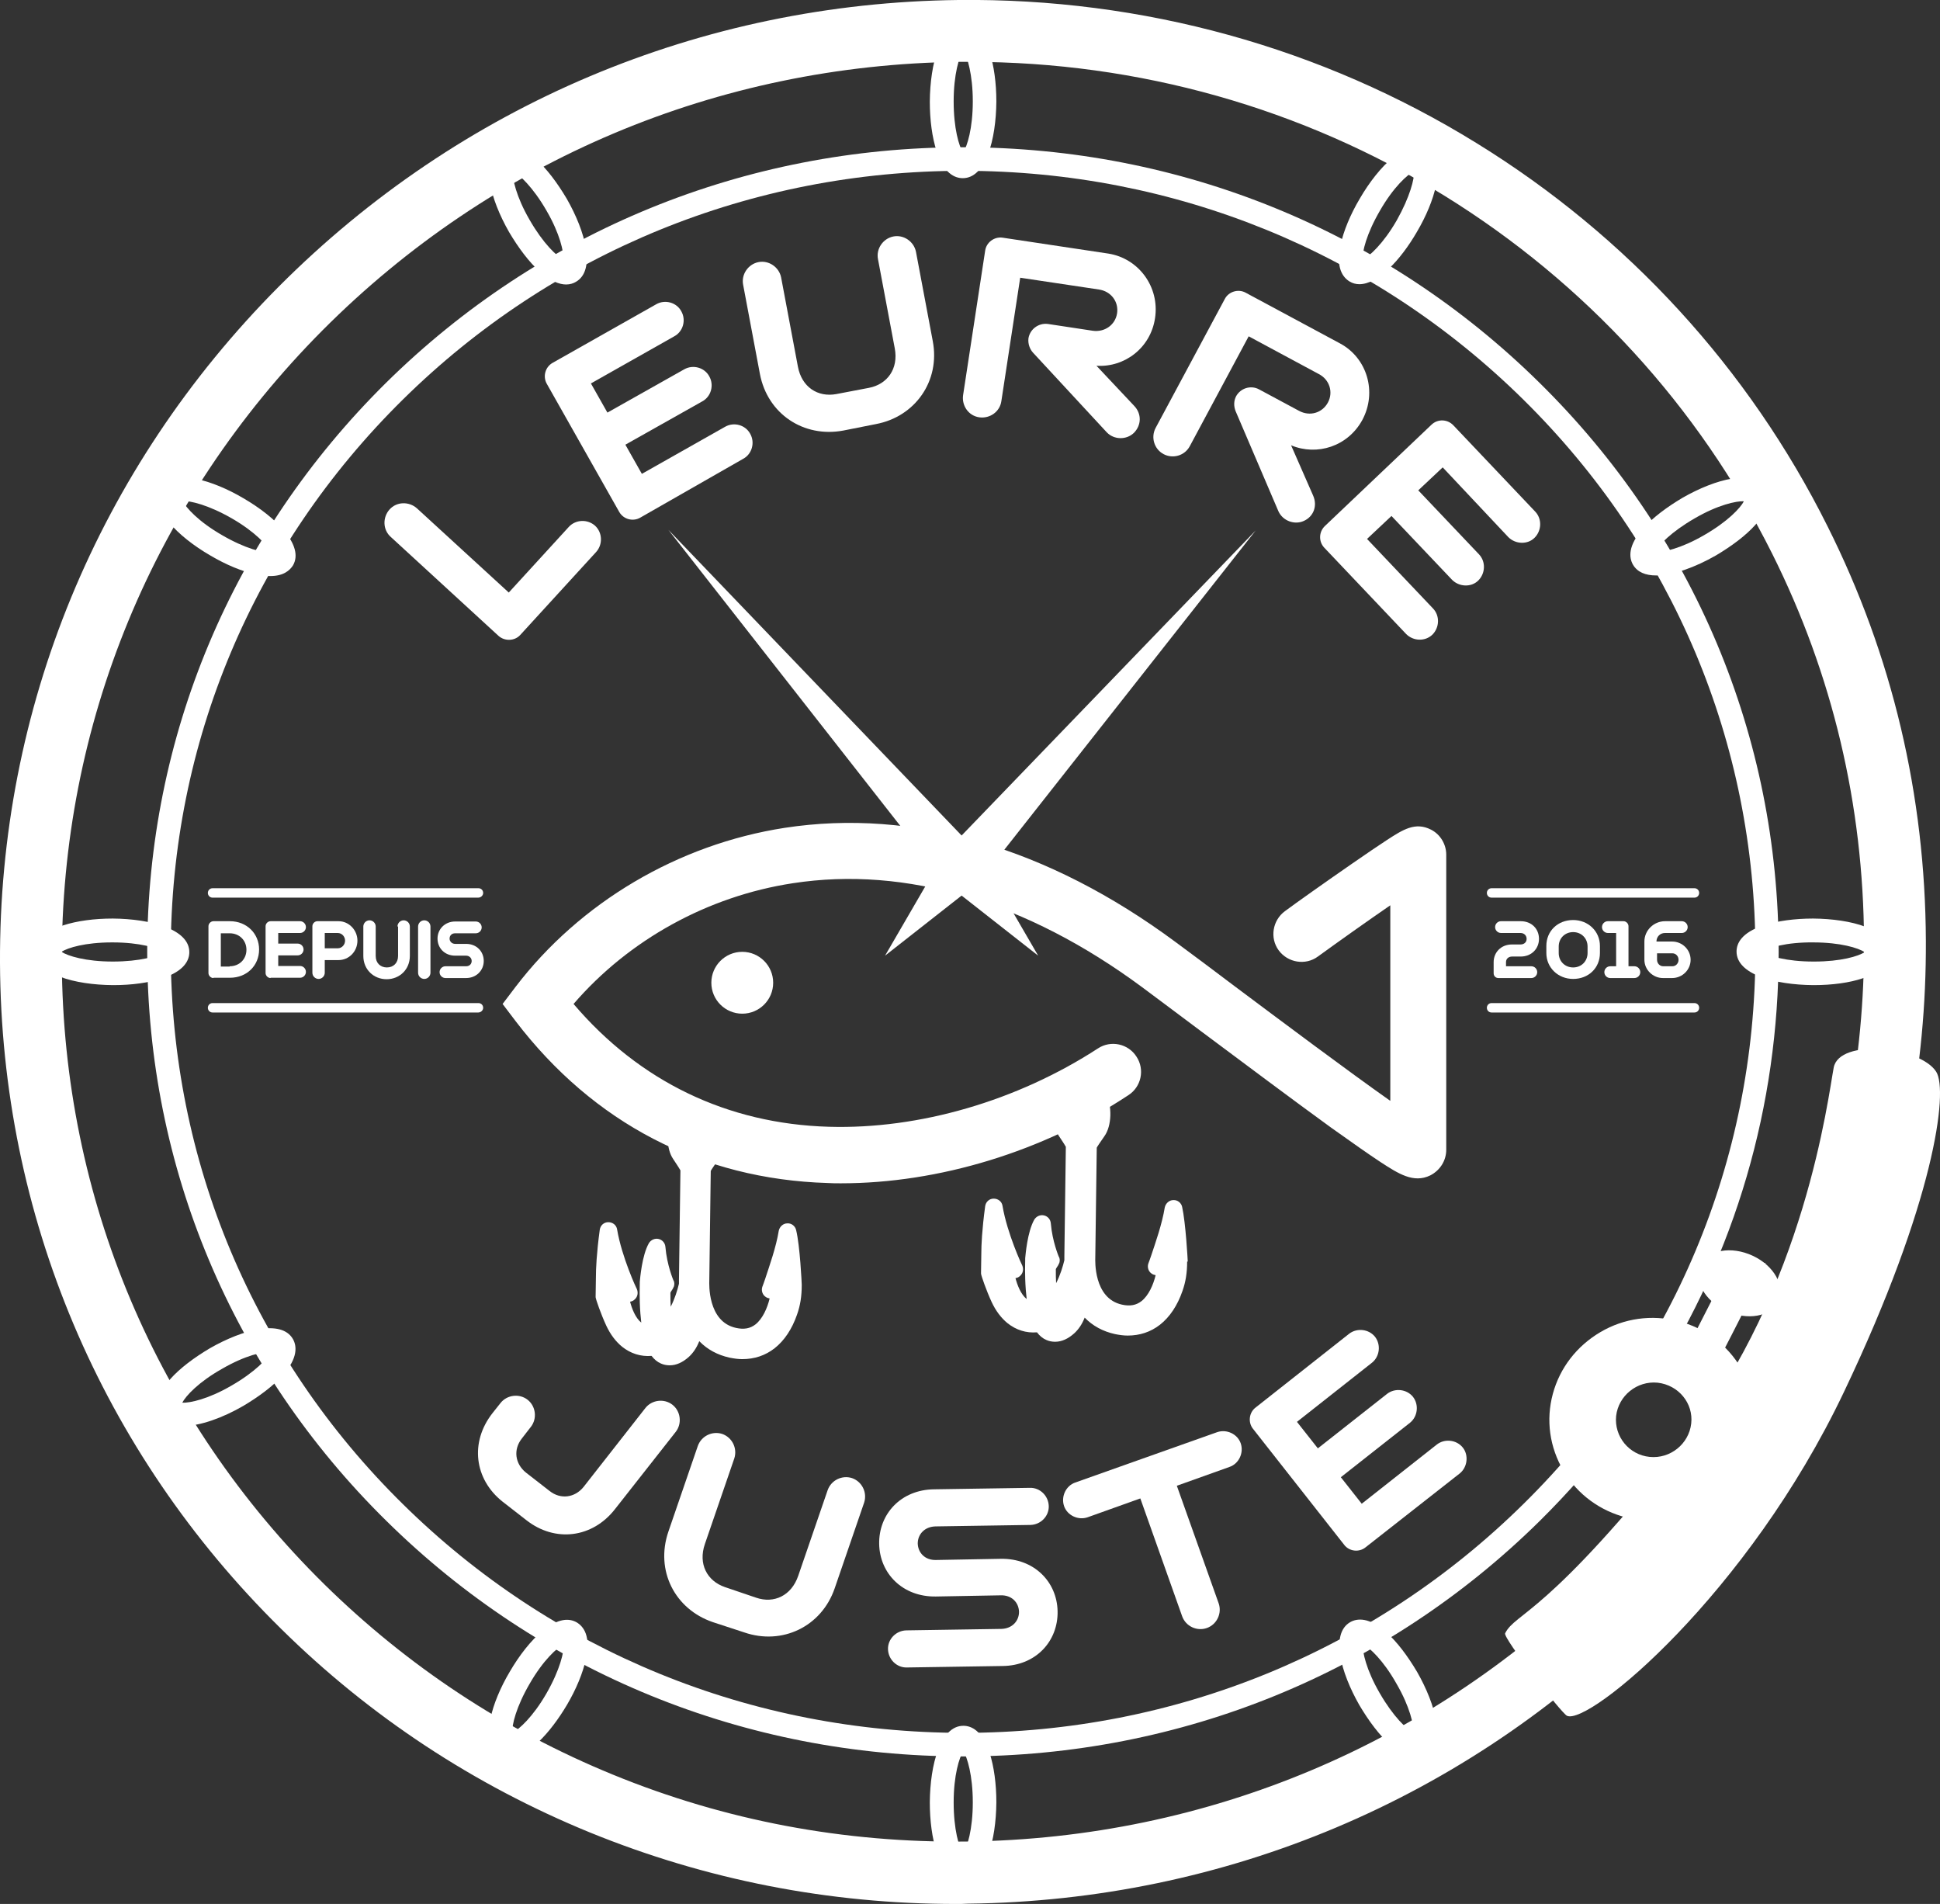 <?xml version="1.0" encoding="utf-8"?>
<!-- Generator: Adobe Illustrator 26.0.2, SVG Export Plug-In . SVG Version: 6.00 Build 0)  -->
<svg version="1.1" id="Calque_1" xmlns="http://www.w3.org/2000/svg" xmlns:xlink="http://www.w3.org/1999/xlink" x="0px" y="0px"
	 viewBox="0 0 658.9 646.5" style="enable-background:new 0 0 658.9 646.5;" xml:space="preserve">
<rect x="0" y="0" width="658.9" height="646.5" fill="#333333" stroke="none"/>
<style type="text/css">
	.st0{fill:none;}
	.st1{fill:#FFFFFF;}
</style>
<g>
	<g>
		<ellipse class="st0" cx="327.1" cy="323.2" rx="316.9" ry="312.4"/>
		<g>
			<path class="st1" d="M324.7,646.5c-43.1,0-84.9-8.2-124.4-24.3c-39.3-16.1-74.6-39.3-104.8-69.1C34.3,492.9,0.4,412.6,0,327
				c-0.4-86.3,33.2-167.9,94.7-229.7C156.2,35.6,238.1,1,325.5,0C388-0.7,448.9,16.1,501.5,48.6c51.3,31.6,92.5,76.6,119.2,130.1
				c22,43.9,33.2,91.3,33.4,140.8l0,0c0.4,86.3-33.2,167.9-94.7,229.7C498,610.9,416,645.4,328.7,646.4
				C327.4,646.5,326.1,646.5,324.7,646.5z M329.4,21c-1.2,0-2.4,0-3.7,0c-81.8,1-158.5,33.3-216.1,91.1
				c-57.5,57.8-89,134-88.6,214.7c0.4,80,32.1,155,89.2,211.2c28.3,27.8,61.3,49.6,98,64.6c38.1,15.6,78.5,23.2,120.2,22.7
				c81.8-1,158.5-33.3,216.1-91.1c57.5-57.8,89-134,88.6-214.7l0,0c-0.2-46.2-10.7-90.5-31.2-131.5c-25-50-63.5-92-111.4-121.6
				C442.3,36.7,386.7,21,329.4,21z"/>
		</g>
		<g>
			<g>
				<g>
					<path class="st1" d="M532.2,582.6c7.3,3.5,61.4-41.2,94.1-110c30.7-64.4,35.5-102.2,31.3-108.7c-5.5-8.6-32.9-11.4-34.8-1.4
						c-1.9,10-9.7,75.1-50.2,126.5c-47.4,60-57.8,58.4-61.4,65.6C510.4,556.1,530.3,581.7,532.2,582.6z"/>
				</g>
			</g>
			<g>
				<path class="st1" d="M577.6,429.6c2.5-5.2,10.4-6.6,17.7-3.2c7.3,3.4,11.1,10.3,8.6,15.5c-2.5,5.2-10.4,6.6-17.7,3.2
					C579,441.7,575.1,434.7,577.6,429.6z"/>
			</g>
			<g>
				<path class="st1" d="M578,472.7l-10-5.3c9.4-17.8,19.7-38.1,20.6-41c0,0.1,0,0.1,0,0.2l11.1,2.4
					C598.7,433.1,585.7,458.2,578,472.7z"/>
			</g>
			<path class="st1" d="M591.5,464.8c-0.1-0.1-0.1-0.2-0.2-0.3c-4.7-7.9-12.2-13.6-21.3-15.9c-9-2.3-18.4-1-26.4,3.7
				c-8,4.7-13.8,12.1-16.2,21c-2.4,8.9-1.1,18.1,3.6,26.1c9.7,16.4,31.1,21.8,47.7,12.2c8-4.7,13.8-12.1,16.2-21
				C597.2,481.8,596,472.6,591.5,464.8z M574.4,483.4c-0.8,6.9-7.1,12-14.1,11.3c-7-0.7-12.1-6.9-11.4-13.9
				c0.8-6.9,7.1-12,14.1-11.3C570.1,470.3,575.2,476.5,574.4,483.4z"/>
		</g>
		<g>
			<g>
				<g>
					<path class="st1" d="M327,638C327,638,327,638,327,638c-2.7,0-6.5-1.6-8.9-9.2c-1.5-4.6-2.3-10.5-2.3-16.8
						c0.1-12.9,3.6-26,11.4-26c0,0,0,0,0,0l0,0c2.7,0,6.4,1.6,8.9,9.2c1.5,4.6,2.3,10.5,2.3,16.8C338.3,625,334.8,638,327,638z
						 M327.2,594.6c-1.4,2.1-3.3,8.2-3.3,17.4c0,9.2,1.8,15.3,3.2,17.4c1.4-2.1,3.3-8.2,3.3-17.4
						C330.4,602.8,328.5,596.7,327.2,594.6z"/>
				</g>
				<g>
					<path class="st1" d="M327,60.5C327,60.5,327,60.5,327,60.5c-2.7,0-6.5-1.6-8.9-9.2c-1.5-4.6-2.3-10.5-2.3-16.8
						c0.1-12.9,3.6-26,11.4-26c0,0,0,0,0,0c2.7,0,6.4,1.6,8.9,9.2c1.5,4.6,2.3,10.5,2.3,16.8C338.3,47.4,334.8,60.5,327,60.5z
						 M327.2,17c-1.4,2.1-3.3,8.2-3.3,17.4c0,9.2,1.8,15.3,3.2,17.4c1.4-2.1,3.3-8.2,3.3-17.4C330.4,25.3,328.5,19.2,327.2,17z"/>
				</g>
			</g>
			<g>
				<g>
					<path class="st1" d="M616.1,334.5c-0.1,0-0.2,0-0.3,0c-12.9-0.1-26-3.6-26-11.4l0,0c0-2.7,1.6-6.4,9.2-8.9
						c4.6-1.5,10.6-2.3,16.8-2.3c12.9,0.1,26,3.6,26,11.4c0,2.7-1.6,6.4-9.2,8.9C628.2,333.7,622.3,334.5,616.1,334.5z M598.5,323.2
						c2.1,1.4,8.2,3.3,17.4,3.3c0.1,0,0.2,0,0.3,0c9,0,15-1.8,17.1-3.2c-2.1-1.4-8.2-3.3-17.4-3.3
						C606.6,319.9,600.6,321.8,598.5,323.2z M593.9,323.1l4,0L593.9,323.1z"/>
				</g>
				<g>
					<path class="st1" d="M38.6,334.5c-0.1,0-0.2,0-0.3,0c-12.9-0.1-26-3.6-26-11.4c0-2.7,1.6-6.4,9.2-8.9
						c4.6-1.5,10.5-2.3,16.8-2.3c12.9,0.1,26,3.6,26,11.4c0,2.7-1.6,6.4-9.2,8.9C50.6,333.7,44.8,334.5,38.6,334.5z M20.9,323.2
						c2.1,1.4,8.2,3.3,17.4,3.3c9.2,0,15.3-1.8,17.4-3.2c-2.1-1.4-8.2-3.3-17.4-3.3c-0.1,0-0.2,0-0.3,0C29,320,23,321.8,20.9,323.2z
						"/>
				</g>
			</g>
			<g>
				<g>
					<path class="st1" d="M461.7,96.5c-1.2,0-2.3-0.3-3.3-0.9l0,0c-2.3-1.4-4.8-4.6-3.1-12.4c1-4.7,3.3-10.3,6.5-15.7
						c6.5-11.2,16.1-20.7,22.8-16.8c2.3,1.4,4.8,4.6,3.1,12.4c-1,4.7-3.3,10.3-6.5,15.7C475.7,88.3,468,96.5,461.7,96.5z
						 M480.3,58.1c-2.3,1.2-7,5.4-11.6,13.4c-4.6,7.9-6.1,14.1-5.9,16.7c2.3-1.2,7-5.4,11.6-13.4C478.9,66.8,480.4,60.7,480.3,58.1z
						"/>
				</g>
				<g>
					<path class="st1" d="M173,596.7c-1.2,0-2.3-0.3-3.3-0.9l0,0c-2.3-1.4-4.8-4.6-3.1-12.4c1-4.7,3.3-10.3,6.5-15.7
						c6.5-11.2,16.1-20.7,22.8-16.8c2.3,1.4,4.8,4.6,3.1,12.4c-1,4.7-3.3,10.3-6.5,15.7C186.9,588.4,179.3,596.7,173,596.7z
						 M191.5,558.3c-2.3,1.2-7,5.4-11.6,13.4c-4.6,7.9-6.1,14.1-5.9,16.7c2.3-1.2,7-5.4,11.6-13.4
						C190.2,567,191.6,560.8,191.5,558.3z"/>
				</g>
			</g>
			<g>
				<g>
					<path class="st1" d="M192.3,96.6c-2.3,0-5.3-1.1-9-4.4c-3.6-3.2-7.2-8-10.4-13.4c-6.4-11.2-9.9-24.3-3.1-28.2
						c2.3-1.3,6.4-1.8,12.3,3.5c3.6,3.2,7.2,8,10.4,13.4c6.4,11.2,9.9,24.3,3.1,28.2v0C194.8,96.2,193.6,96.6,192.3,96.6z M174.1,58
						c-0.1,2.6,1.2,8.8,5.8,16.7c4.6,8,9.2,12.3,11.5,13.5c0.1-2.6-1.2-8.8-5.8-16.7C181,63.5,176.3,59.2,174.1,58z"/>
				</g>
				<g>
					<path class="st1" d="M481.1,596.8c-2.3,0-5.3-1.1-9-4.4c-3.6-3.2-7.2-8-10.4-13.4c-6.4-11.2-9.9-24.3-3.1-28.2
						c2.3-1.3,6.4-1.8,12.3,3.5c3.6,3.2,7.2,8,10.4,13.4c6.4,11.2,9.9,24.3,3.1,28.2l0,0C483.5,596.4,482.4,596.8,481.1,596.8z
						 M462.8,558.2c-0.1,2.6,1.2,8.8,5.8,16.7c4.6,8,9.2,12.3,11.5,13.5c0.1-2.6-1.2-8.8-5.8-16.7
						C469.8,563.7,465.1,559.4,462.8,558.2z"/>
				</g>
			</g>
			<g>
				<g>
					<path class="st1" d="M91.8,195.6c-1.4,0-2.9-0.2-4.7-0.5c-4.7-1-10.3-3.3-15.7-6.5c-11.2-6.5-20.7-16.1-16.8-22.8
						c1.4-2.3,4.6-4.8,12.4-3.1c4.7,1,10.3,3.3,15.7,6.5c11.2,6.5,20.7,16.1,16.8,22.8l0,0C98.4,193.7,96.3,195.6,91.8,195.6z
						 M62,170.1c1.2,2.3,5.4,7,13.4,11.6c7.9,4.6,14.1,6.1,16.7,5.9c-1.2-2.3-5.4-7-13.4-11.6C70.7,171.4,64.5,170,62,170.1z"/>
				</g>
			</g>
			<g>
				<g>
					<path class="st1" d="M562.5,195.4c-3.6,0-6.4-1.1-7.9-3.7c-1.3-2.3-1.8-6.4,3.5-12.3c3.2-3.6,8-7.2,13.4-10.4
						c11.2-6.4,24.3-9.9,28.2-3.1c1.3,2.3,1.8,6.4-3.5,12.3c-3.2,3.6-8,7.2-13.4,10.4C575.8,192.6,568.2,195.4,562.5,195.4z
						 M562.1,187.5c2.6,0.1,8.8-1.2,16.7-5.8c8-4.6,12.3-9.2,13.5-11.5c-2.6-0.1-8.8,1.2-16.7,5.8
						C567.6,180.6,563.2,185.2,562.1,187.5z"/>
				</g>
				<g>
					<path class="st1" d="M62.3,484.2c-3.6,0-6.4-1.1-7.9-3.7c-1.3-2.3-1.8-6.4,3.5-12.3c3.2-3.6,8-7.2,13.4-10.4
						c11.2-6.4,24.3-9.9,28.2-3.1c1.3,2.3,1.8,6.4-3.5,12.3c-3.2,3.6-8,7.2-13.4,10.4C75.7,481.4,68,484.2,62.3,484.2z M61.9,476.3
						c2.6,0.1,8.8-1.2,16.7-5.8c8-4.6,12.3-9.2,13.5-11.5c-2.6-0.1-8.8,1.2-16.7,5.8C67.4,469.3,63.1,474,61.9,476.3z"/>
				</g>
			</g>
		</g>
		<path class="st1" d="M548.4,480.8c0.7-6.7,6.4-11.7,13.1-11.8c27.8-43.2,42.6-93.4,42.6-145.8c0-73-28.8-141.6-81.2-193.2
			c-52.3-51.6-121.9-80-195.9-80c-74,0-143.6,28.4-195.9,80C78.9,181.6,50,250.2,50,323.2c0,73,28.8,141.6,81.2,193.2
			c52.3,51.6,121.9,80,195.9,80c74,0,143.6-28.4,195.9-80c9.5-9.4,18.2-19.3,26.2-29.8C548.5,484.9,548.2,482.9,548.4,480.8z
			 M517.4,510.7c-50.8,50.1-118.4,77.7-190.3,77.7c-71.9,0-139.5-27.6-190.3-77.7C86,460.7,58,394.1,58,323.2
			c0-70.8,28-137.4,78.8-187.5C187.6,85.6,255.2,58,327.1,58c71.9,0,139.5,27.6,190.3,77.7c50.8,50.1,78.8,116.7,78.8,187.5
			C596.2,394.1,568.2,460.7,517.4,510.7z"/>
		<g>
			<g>
				<g>
					<path class="st1" d="M285.6,401.8c-1.5,0-3,0-4.5-0.1c-42.9-1.3-79.5-20.3-106-55l-4.4-5.8l4.4-5.8
						c21.9-28.7,55.2-48.4,91.4-54c43.6-6.7,89.5,6.7,132.8,38.8c5.7,4.2,12.8,9.5,20.2,15.1c15.5,11.6,38.5,28.8,52.7,38.8v-66.4
						c-7.7,5.3-17.3,12.1-24.6,17.4c-4.2,3.1-10.2,2.1-13.3-2.1c-3.1-4.2-2.1-10.2,2.1-13.3c3.9-2.9,13.8-9.9,22.9-16.2
						c4.9-3.4,8.9-6.1,11.8-8c5.4-3.5,9.6-6.2,14.9-3.5c3.2,1.6,5.2,5,5.2,8.5v100.2c0,3.7-2.1,7-5.4,8.7
						c-5.7,2.8-10.9-0.6-16.9-4.5c-4.1-2.7-9.5-6.5-16.8-11.7c-13.1-9.5-29.5-21.8-44-32.6c-7.4-5.6-14.5-10.8-20.2-15.1
						c-39.2-29-80.2-41.2-118.6-35.3c-28.9,4.4-55.7,19.2-74.5,41c22.4,26.3,52.2,40.7,86.7,41.7c30.7,0.9,64-8.8,91.4-26.6
						c4.4-2.9,10.3-1.6,13.1,2.8c2.9,4.4,1.6,10.3-2.8,13.1C354.3,391,318.9,401.8,285.6,401.8z"/>
				</g>
			</g>
			<g>
				<circle class="st1" cx="252.1" cy="333.7" r="10.5"/>
			</g>
			<g>
				<path class="st1" d="M403.4,428.3c0-0.5-0.7-13.1-1.9-18.5c-0.3-1.4-1.6-2.4-3-2.3c-1.4,0-2.6,1.1-2.9,2.5
					c-0.9,5.6-3.2,12.1-4.6,16.3c-0.4,1.1-0.7,2.1-1,2.8c-0.4,1.3,0.1,2.7,1.2,3.4c0.4,0.3,0.9,0.4,1.3,0.5
					c-0.8,3.3-2.4,6.9-4.8,8.8c-1.8,1.4-3.9,1.8-6.6,1.2c-9.8-2.1-9.1-15.3-9.1-15.9l0.5-37.4c0.3-0.6,1.1-1.7,2.6-3.9
					c2.5-3.5,2.7-10.1,0.5-14.8c-1.6-3.4-4.3-5.4-7.6-5.8c-0.3,0-0.5,0-0.8,0c-3.3,0.2-6.1,2.2-7.8,5.5c-2.3,4.6-2.2,11.2,0.1,14.8
					c1.5,2.2,2.2,3.4,2.5,3.9l-0.5,37.1c0,0.2,0,0.7,0,1.4c-0.5,2.1-1.4,5.1-2.8,7.8c-0.1-1.5-0.1-3-0.1-4.7c0-0.1,0.1-0.3,0.3-0.6
					c0.3-0.4,0.6-0.9,0.9-1.6c0.2-0.7,0.2-1.5-0.2-2.1c0,0-2.2-5.2-2.7-11.3c-0.1-1.3-1-2.4-2.3-2.7c-1.3-0.3-2.6,0.3-3.3,1.4
					c-2.4,4.2-3,12.2-3.1,13.1c0,0,0,0.1,0,0.1c0,1.2-0.2,5.4,0.2,10.7c0.1,1.1,0.2,2.1,0.3,3.1c-2-1.6-3.2-4.8-3.8-7.1
					c0.6-0.1,1.1-0.3,1.6-0.8c1-0.9,1.2-2.3,0.7-3.5c-0.1-0.1-5.1-10.8-6.7-20.2c-0.2-1.5-1.5-2.5-3-2.5c-1.5,0-2.7,1.1-2.9,2.6
					c-1.1,8.1-1.3,13.4-1.3,15.8c0,0,0,0,0,0l-0.1,6.6c0,0.1,0,0.3,0,0.4l0,0.1c0.1,0.8,1.8,5.7,3.6,9.6c1.4,3,3.2,5.4,5.4,7.2
					c2.9,2.3,6.3,3.4,10,3.1c0.9,1.2,2,2.1,3.2,2.6c0.9,0.4,1.9,0.6,2.9,0.6c0,0,0.1,0,0.1,0c2.2,0,4.4-1,6.5-2.9
					c1.4-1.3,2.6-3,3.5-5.3c2.7,2.8,6.2,4.7,10.3,5.6c1.5,0.3,2.9,0.5,4.3,0.5c4.1,0,7.8-1.2,11-3.7c3.3-2.6,5.9-6.5,7.6-11.4
					c1.1-3.1,1.6-6.2,1.6-10C403.4,428.4,403.4,428.3,403.4,428.3z"/>
				<path class="st1" d="M270.4,417.7c-0.3-1.4-1.6-2.4-3-2.3c-1.4,0-2.6,1.1-2.9,2.5c-0.9,5.6-3.2,12-4.6,16.3
					c-0.4,1.1-0.7,2.1-1,2.8c-0.4,1.3,0.1,2.7,1.2,3.4c0.4,0.3,0.9,0.4,1.3,0.5c-0.8,3.3-2.4,6.9-4.8,8.8c-1.8,1.4-3.9,1.8-6.6,1.2
					c-9.8-2.1-9.1-15.3-9.1-15.9l0.5-37.4c0.3-0.6,1.1-1.7,2.6-3.9c2.4-3.4,2.7-9.5,0.7-13.8c-1.6-3.4-4.3-5.4-7.7-5.7
					c-0.3,0-0.5,0-0.8,0c-3.4,0.2-6.2,2.2-7.9,5.5c-2.1,4.3-2,10.4,0.3,13.8c1.5,2.2,2.2,3.4,2.5,3.9l-0.5,37.1c0,0.2,0,0.7,0,1.4
					c-0.5,2.1-1.4,5.1-2.8,7.8c-0.1-1.5-0.1-3-0.1-4.7c0-0.1,0.1-0.3,0.3-0.6c0.3-0.4,0.6-0.9,0.9-1.6c0.2-0.7,0.2-1.5-0.2-2.1
					c0,0-2.2-5.2-2.7-11.3c-0.1-1.3-1-2.4-2.3-2.7c-1.3-0.3-2.6,0.3-3.3,1.4c-2.4,4.2-3,12.2-3.1,13.1c0,0,0,0.1,0,0.1
					c0,1.2-0.2,5.4,0.2,10.7c0.1,1.1,0.2,2.1,0.3,3.1c-2-1.6-3.2-4.8-3.8-7.1c0.6-0.1,1.1-0.3,1.6-0.8c1-0.9,1.2-2.3,0.7-3.5
					c-0.1-0.1-5.1-10.8-6.7-20.2c-0.2-1.5-1.5-2.5-3-2.5c-1.5,0-2.7,1.1-2.9,2.6c-1.1,8.1-1.3,13.4-1.3,15.8c0,0,0,0,0,0l-0.1,6.6
					c0,0.1,0,0.3,0,0.4l0,0.1c0.1,0.8,1.8,5.7,3.6,9.6c1.4,3,3.2,5.4,5.4,7.2c2.9,2.3,6.3,3.4,10,3.1c0.9,1.2,2,2.1,3.2,2.6
					c0.9,0.4,1.9,0.6,2.9,0.6c0,0,0.1,0,0.1,0c2.2,0,4.4-1,6.5-2.9c1.4-1.3,2.6-3,3.5-5.3c2.7,2.8,6.2,4.7,10.3,5.6
					c1.5,0.3,2.9,0.5,4.3,0.5c4.1,0,7.8-1.2,11-3.7c3.3-2.6,5.9-6.5,7.6-11.4c1.1-3.1,1.6-6.2,1.6-10c0-0.1,0-0.1,0-0.2
					C272.3,435.7,271.7,423,270.4,417.7z"/>
			</g>
		</g>
		<g>
			<polygon class="st1" points="335.7,295.4 426.5,180.1 326.6,283.7 227,179.9 317.5,295.4 300.6,324.5 326.6,304.1 352.6,324.5 
							"/>
		</g>
		<g>
			<g>
				<path class="st1" d="M176.7,215.6c-1.9,2.1-5.3,2.2-7.4,0.3l-36.6-33.6c-2.7-2.4-2.8-6.6-0.4-9.3s6.6-2.8,9.3-0.4l31.2,28.6
					l20.4-22.3c2.3-2.5,6.3-2.7,8.9-0.4c2.5,2.3,2.7,6.3,0.4,8.9L176.7,215.6z"/>
				<path class="st1" d="M217.4,175.8c-2.5,1.4-5.7,0.5-7.1-2l-24.6-43.5c-1.4-2.5-0.5-5.7,2-7.1l35.2-19.9c3-1.7,6.9-0.6,8.5,2.4
					c1.7,3,0.6,6.9-2.4,8.5l-28.3,16l5.6,9.9l26.1-14.7c3-1.7,6.9-0.6,8.5,2.4c1.7,3,0.6,6.9-2.4,8.5l-26.1,14.7l5.6,9.9l28.3-16
					c3-1.7,6.9-0.6,8.5,2.4c1.7,3,0.6,6.9-2.4,8.5L217.4,175.8z"/>
				<path class="st1" d="M286.4,146.2c-13.4,2.5-25.7-5.6-28.3-19.2l-5.7-30.3c-0.7-3.5,1.7-7,5.2-7.7c3.5-0.7,7,1.7,7.7,5.2
					l5.7,30.3c1.3,6.9,6.7,10.5,13.1,9.3l11-2.1c6.3-1.2,10.1-6.5,8.8-13.4l-5.7-30.3c-0.7-3.5,1.7-7,5.2-7.7c3.5-0.7,7,1.7,7.7,5.2
					l5.7,30.3c2.6,13.6-6,25.7-19.3,28.2L286.4,146.2z"/>
				<path class="st1" d="M350.9,119.8c-1.2-1.3-1.8-3.1-1.6-4.9c0.5-3.1,3.4-5.3,6.6-4.9l15.2,2.3c4.1,0.6,7.7-2,8.3-5.9
					c0.6-3.9-2-7.5-6.2-8.1l-26.7-4l-6.4,41.9c-0.5,3.6-3.9,6-7.5,5.5c-3.6-0.5-6-3.9-5.5-7.5l7.5-49.1c0.4-2.8,3.1-4.8,5.9-4.4
					l35.9,5.4c10.3,1.6,17.5,11.3,15.9,21.9c-1.5,10.1-10.3,16.8-19.9,16.2l12.8,13.6c2.6,2.7,2.5,6.6-0.1,9.2
					c-2.5,2.4-6.7,2.4-9.2-0.2L350.9,119.8z"/>
				<path class="st1" d="M419.7,139.7c-0.7-1.7-0.7-3.5,0.1-5.1c1.5-2.8,5-3.9,7.8-2.4l13.6,7.3c3.7,2,7.9,0.7,9.8-2.8
					c1.9-3.5,0.6-7.8-3.1-9.7l-23.8-12.8l-20,37.3c-1.7,3.2-5.7,4.4-8.9,2.7s-4.4-5.7-2.7-8.9l23.5-43.8c1.3-2.5,4.6-3.5,7.1-2.1
					l32,17.2c9.2,4.9,12.7,16.5,7.6,26c-4.9,9-15.4,12.3-24.2,8.6l7.5,17.1c1.5,3.4,0.2,7.1-3.2,8.6c-3.1,1.4-7.1,0-8.6-3.3
					L419.7,139.7z"/>
				<path class="st1" d="M449.8,186c-2-2.1-1.9-5.4,0.2-7.4l36.2-34.4c2.1-2,5.4-1.9,7.4,0.2l27.8,29.3c2.4,2.5,2.2,6.5-0.2,8.9
					s-6.5,2.2-8.9-0.2L490,158.7l-8.3,7.8l20.6,21.7c2.4,2.5,2.2,6.5-0.2,8.9s-6.5,2.2-8.9-0.2l-20.6-21.7l-8.3,7.8l22.4,23.6
					c2.4,2.5,2.2,6.5-0.2,8.9c-2.5,2.4-6.5,2.2-8.9-0.2L449.8,186z"/>
			</g>
		</g>
		<g>
			<g>
				<path class="st1" d="M170.7,509.9c-9.6-7.6-11.2-20.2-3.4-30.1l2.7-3.4c2.2-2.8,6.4-3.3,9.2-1.1c2.8,2.2,3.3,6.4,1.1,9.2l-3.1,4
					c-2.9,3.7-2.3,8.5,1.4,11.5l8.1,6.3c3.7,2.9,8.5,2.3,11.5-1.4l21-26.8c2.2-2.8,6.4-3.3,9.2-1.1c2.8,2.2,3.3,6.4,1.1,9.2
					l-20.6,26.2c-7.7,9.9-20.4,11.4-30.1,3.8L170.7,509.9z"/>
				<path class="st1" d="M242.1,550.8c-12.9-4.4-19.6-17.5-15.1-30.7l10-29.1c1.2-3.4,4.9-5.2,8.3-4.1c3.4,1.2,5.2,4.9,4.1,8.3
					l-10,29.1c-2.3,6.7,0.7,12.5,6.8,14.6l10.6,3.6c6.1,2.1,12-0.7,14.3-7.4l10-29.1c1.2-3.4,4.9-5.2,8.3-4.1
					c3.4,1.2,5.2,4.9,4.1,8.3l-10,29.1c-4.5,13.1-17.9,19.4-30.7,15L242.1,550.8z"/>
				<path class="st1" d="M308,566.2c-3.4,0.1-6.3-2.7-6.4-6.2c-0.1-3.4,2.7-6.3,6.2-6.4l32.3-0.5c3.7-0.1,6-2.7,6-5.8
					c-0.1-3.2-2.5-5.7-6.2-5.6l-22,0.4c-11.3,0.2-19.1-7.8-19.3-17.8c-0.2-10.2,7.4-18.5,18.7-18.6l32.5-0.5
					c3.4-0.1,6.3,2.7,6.4,6.2c0.1,3.4-2.7,6.3-6.2,6.4l-32.3,0.5c-3.7,0.1-6,2.7-6,5.8c0.1,3.2,2.5,5.7,6.2,5.6l22-0.4
					c11.3-0.2,19.1,7.8,19.3,17.8c0.2,10.2-7.4,18.5-18.7,18.6L308,566.2z"/>
				<path class="st1" d="M387.3,508.8l-17.9,6.4c-3.2,1.1-6.9-0.6-8-3.8c-1.1-3.2,0.6-6.9,3.8-8l48.2-17.1c3.2-1.1,6.9,0.6,8,3.8
					c1.1,3.2-0.6,6.9-3.8,8l-17.9,6.4l14.2,39.9c1.2,3.4-0.6,7.2-4,8.4c-3.4,1.2-7.2-0.6-8.4-4L387.3,508.8z"/>
				<path class="st1" d="M463.8,525.4c-2.2,1.8-5.6,1.4-7.3-0.9l-30.9-39.3c-1.8-2.2-1.4-5.6,0.9-7.3l31.7-25c2.7-2.1,6.7-1.6,8.8,1
					c2.1,2.7,1.6,6.7-1,8.8l-25.5,20.1l7.1,9l23.5-18.5c2.7-2.1,6.7-1.6,8.8,1c2.1,2.7,1.6,6.7-1,8.8l-23.5,18.5l7.1,9l25.5-20.1
					c2.7-2.1,6.7-1.6,8.8,1s1.6,6.7-1,8.8L463.8,525.4z"/>
			</g>
		</g>
	</g>
	<g>
		<g>
			<path class="st1" d="M72.5,332.1c-0.9,0-1.7-0.8-1.7-1.7v-15.9c0-0.9,0.8-1.7,1.7-1.7h5.6c5.7,0,9.9,4.2,9.9,9.6
				s-4.1,9.6-9.9,9.6H72.5z M78,328.1c3.3,0,5.7-2.4,5.7-5.6c0-3.2-2.4-5.6-5.7-5.6h-3v11.3H78z"/>
			<path class="st1" d="M91.9,332.1c-0.9,0-1.7-0.8-1.7-1.7v-15.9c0-0.9,0.8-1.7,1.7-1.7h10c1.1,0,2,0.9,2,2c0,1.1-0.9,2-2,2h-7.4
				v3.6h6.6c1.1,0,2,0.9,2,2s-0.9,2-2,2h-6.6v3.6h7.4c1.1,0,2,0.9,2,2s-0.9,2-2,2H91.9z"/>
			<path class="st1" d="M110.3,326v4.3c0,1.1-0.9,2.1-2.1,2.1c-1.1,0-2.1-0.9-2.1-2.1v-15.8c0-0.9,0.8-1.7,1.7-1.7h7.2
				c3.5,0,6.4,3,6.4,6.6c0,3.7-2.9,6.6-6.4,6.6H110.3z M114.7,322c1.4,0,2.5-1.2,2.5-2.6s-1.1-2.6-2.5-2.6h-4.4v5.2H114.7z"/>
			<path class="st1" d="M135,314.6c0-1.1,0.9-2.1,2.1-2.1c1.1,0,2.1,0.9,2.1,2.1v10c0,4.6-3.5,7.9-7.9,7.9c-4.4,0-7.9-3.3-7.9-7.9
				v-10c0-1.1,0.9-2.1,2.1-2.1c1.1,0,2.1,0.9,2.1,2.1v10c0,2.4,1.6,3.9,3.8,3.9c2.2,0,3.8-1.5,3.8-3.9V314.6z"/>
			<path class="st1" d="M142,314.6c0-1.1,0.9-2.1,2.1-2.1c1.1,0,2.1,0.9,2.1,2.1v15.7c0,1.1-0.9,2.1-2.1,2.1c-1.1,0-2.1-0.9-2.1-2.1
				V314.6z"/>
			<path class="st1" d="M151.3,332.1c-1.1,0-2-0.9-2-2s0.9-2,2-2h7c1.2,0,1.9-0.8,1.9-1.8c0-1-0.8-1.8-1.9-1.8h-3.7
				c-3.6,0-6-2.6-6-5.8c0-3.2,2.5-5.8,6-5.8h7c1.1,0,2,0.9,2,2c0,1.1-0.9,2-2,2h-7c-1.2,0-1.9,0.8-1.9,1.8c0,1,0.8,1.8,1.9,1.8h3.7
				c3.6,0,6,2.6,6,5.8c0,3.2-2.5,5.8-6,5.8H151.3z"/>
		</g>
		<g>
			<path class="st1" d="M162.4,304.8H72.2c-0.9,0-1.6-0.7-1.6-1.6s0.7-1.6,1.6-1.6h90.3c0.9,0,1.6,0.7,1.6,1.6
				S163.3,304.8,162.4,304.8z"/>
		</g>
		<g>
			<path class="st1" d="M508.9,332.1c-0.9,0-1.6-0.7-1.6-1.6v-3.8c0-3.3,2.5-6,6.2-6h2.9c1.3,0,2.1-0.8,2.1-1.9c0-1.1-0.8-2-2.1-2
				h-6.6c-1.1,0-2-0.9-2-2c0-1.1,0.9-2,2-2h6.7c3.7,0,6.2,2.6,6.2,6c0,3.3-2.5,6-6.2,6h-2.9c-1.3,0-2.1,0.8-2.1,1.9v1.4h8.6
				c1.1,0,2,0.9,2,2s-0.9,2-2,2H508.9z"/>
			<path class="st1" d="M543.4,323.6c0,5.1-3.9,8.8-9.1,8.8c-5.1,0-9.1-3.8-9.1-8.8v-2.4c0-5.1,3.9-8.8,9.1-8.8
				c5.1,0,9.1,3.8,9.1,8.8V323.6z M539.2,321.4c0-2.8-2.1-4.9-4.9-4.9c-2.8,0-4.9,2.1-4.9,4.9v2.2c0,2.8,2.1,4.9,4.9,4.9
				c2.8,0,4.9-2.1,4.9-4.9V321.4z"/>
			<path class="st1" d="M546.9,332.1c-1.1,0-2-0.9-2-2s0.9-2,2-2h2v-11.3h-2.8c-1.1,0-2-0.9-2-2c0-1.1,0.9-2,2-2h5.3
				c0.9,0,1.7,0.8,1.7,1.7v13.6h2c1.1,0,2,0.9,2,2s-0.9,2-2,2H546.9z"/>
			<path class="st1" d="M564.8,332.1c-3.4,0-6.3-2.8-6.3-6.2v-6.2c0-3.8,3.2-6.9,7-6.9h5.7c1.1,0,2,0.9,2,2c0,1.1-0.9,2-2,2h-5.7
				c-1.7,0-2.9,1.3-2.9,2.9h5.3c3.5,0,6.3,2.8,6.3,6.2s-2.8,6.2-6.3,6.2H564.8z M568,328.1c1.2,0,2.1-1,2.1-2.2
				c0-1.2-0.9-2.2-2.1-2.2h-5.2v2.2c0,1.2,0.9,2.2,2.1,2.2H568z"/>
		</g>
		<g>
			<g>
				<path class="st1" d="M162.4,343.8H72.2c-0.9,0-1.6-0.7-1.6-1.6s0.7-1.6,1.6-1.6h90.3c0.9,0,1.6,0.7,1.6,1.6
					S163.3,343.8,162.4,343.8z"/>
			</g>
			<g>
				<path class="st1" d="M575.5,343.8h-68.9c-0.9,0-1.6-0.7-1.6-1.6s0.7-1.6,1.6-1.6h68.9c0.9,0,1.6,0.7,1.6,1.6
					S576.4,343.8,575.5,343.8z"/>
			</g>
		</g>
		<g>
			<path class="st1" d="M575.5,304.8h-68.9c-0.9,0-1.6-0.7-1.6-1.6s0.7-1.6,1.6-1.6h68.9c0.9,0,1.6,0.7,1.6,1.6
				S576.4,304.8,575.5,304.8z"/>
		</g>
	</g>
</g>
</svg>
